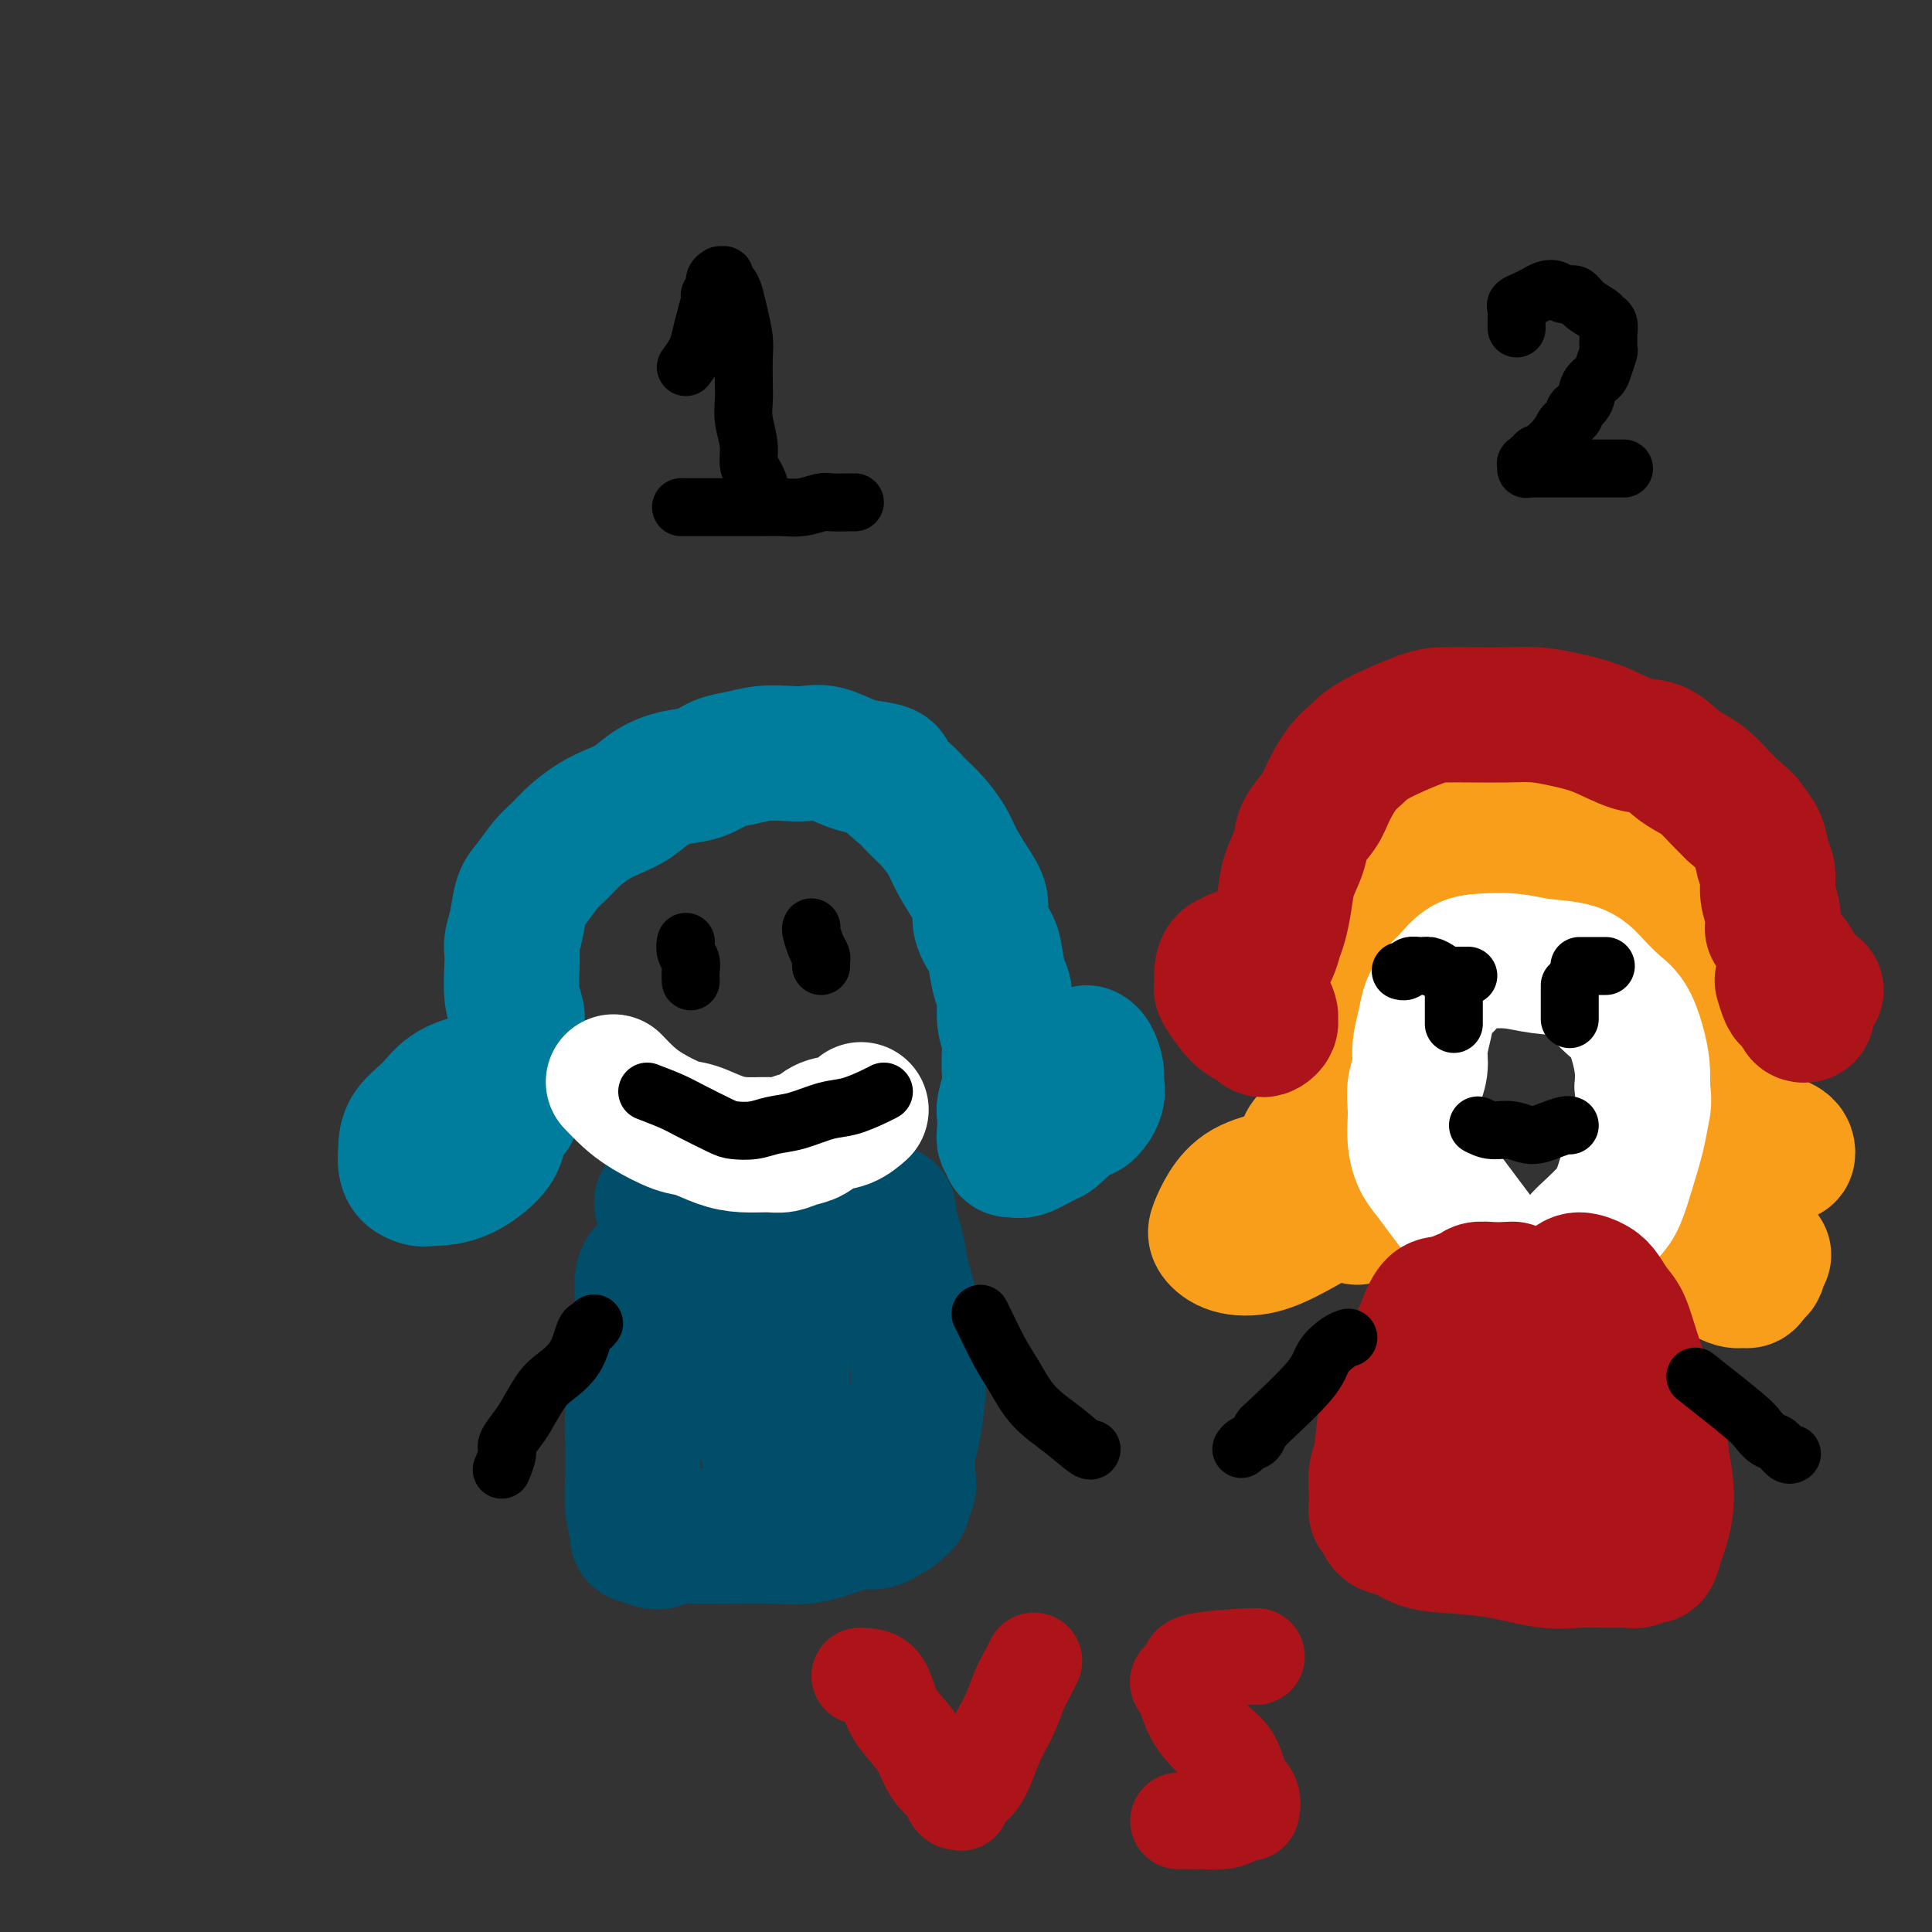<svg viewBox='0 0 400 400' version='1.1' xmlns='http://www.w3.org/2000/svg' xmlns:xlink='http://www.w3.org/1999/xlink'><rect x="0" y="0" width="400" height="400" fill="#333333" stroke="none"/><g fill='none' stroke='rgb(0,124,156)' stroke-width='28' stroke-linecap='round' stroke-linejoin='round'><path d='M103,236c-0.335,0.844 -0.671,1.688 -2,3c-1.329,1.312 -3.652,3.092 -6,4c-2.348,0.908 -4.720,0.943 -6,1c-1.280,0.057 -1.467,0.137 -2,0c-0.533,-0.137 -1.413,-0.489 -2,-1c-0.587,-0.511 -0.883,-1.179 -1,-2c-0.117,-0.821 -0.057,-1.793 0,-3c0.057,-1.207 0.111,-2.649 1,-4c0.889,-1.351 2.613,-2.610 4,-4c1.387,-1.390 2.437,-2.910 4,-4c1.563,-1.090 3.638,-1.750 5,-2c1.362,-0.250 2.011,-0.089 3,0c0.989,0.089 2.318,0.108 3,0c0.682,-0.108 0.716,-0.341 1,0c0.284,0.341 0.819,1.257 1,2c0.181,0.743 0.007,1.312 0,2c-0.007,0.688 0.153,1.495 0,2c-0.153,0.505 -0.619,0.710 -1,1c-0.381,0.290 -0.677,0.666 -1,1c-0.323,0.334 -0.674,0.626 -1,1c-0.326,0.374 -0.626,0.832 -1,1c-0.374,0.168 -0.821,0.048 -1,0c-0.179,-0.048 -0.089,-0.024 0,0'/><path d='M101,234c-0.774,0.419 -0.207,-0.532 0,-1c0.207,-0.468 0.056,-0.451 0,-1c-0.056,-0.549 -0.015,-1.663 0,-2c0.015,-0.337 0.004,0.101 0,0c-0.004,-0.101 -0.001,-0.743 0,-1c0.001,-0.257 0.001,-0.128 0,0'/><path d='M108,226c0.114,-0.456 0.228,-0.912 0,-2c-0.228,-1.088 -0.797,-2.809 -1,-4c-0.203,-1.191 -0.040,-1.852 0,-3c0.040,-1.148 -0.042,-2.783 0,-4c0.042,-1.217 0.206,-2.015 0,-3c-0.206,-0.985 -0.784,-2.155 -1,-4c-0.216,-1.845 -0.070,-4.364 0,-6c0.070,-1.636 0.062,-2.390 0,-3c-0.062,-0.610 -0.180,-1.076 0,-2c0.180,-0.924 0.656,-2.305 1,-4c0.344,-1.695 0.555,-3.703 1,-5c0.445,-1.297 1.122,-1.884 2,-3c0.878,-1.116 1.956,-2.760 3,-4c1.044,-1.240 2.053,-2.074 3,-3c0.947,-0.926 1.830,-1.942 3,-3c1.170,-1.058 2.626,-2.157 4,-3c1.374,-0.843 2.667,-1.429 4,-2c1.333,-0.571 2.705,-1.126 4,-2c1.295,-0.874 2.512,-2.065 4,-3c1.488,-0.935 3.247,-1.613 5,-2c1.753,-0.387 3.501,-0.482 5,-1c1.499,-0.518 2.750,-1.459 4,-2c1.250,-0.541 2.500,-0.683 4,-1c1.500,-0.317 3.251,-0.810 5,-1c1.749,-0.190 3.496,-0.076 5,0c1.504,0.076 2.764,0.113 4,0c1.236,-0.113 2.448,-0.377 4,0c1.552,0.377 3.443,1.393 5,2c1.557,0.607 2.778,0.803 4,1'/><path d='M180,159c4.940,0.620 3.789,1.169 4,2c0.211,0.831 1.785,1.943 3,3c1.215,1.057 2.072,2.061 3,3c0.928,0.939 1.927,1.815 3,3c1.073,1.185 2.219,2.679 3,4c0.781,1.321 1.197,2.469 2,4c0.803,1.531 1.994,3.447 3,5c1.006,1.553 1.827,2.745 2,4c0.173,1.255 -0.304,2.574 0,4c0.304,1.426 1.387,2.958 2,4c0.613,1.042 0.757,1.595 1,3c0.243,1.405 0.587,3.663 1,5c0.413,1.337 0.895,1.755 1,3c0.105,1.245 -0.167,3.318 0,5c0.167,1.682 0.773,2.972 1,4c0.227,1.028 0.075,1.793 0,3c-0.075,1.207 -0.072,2.854 0,4c0.072,1.146 0.215,1.789 0,3c-0.215,1.211 -0.786,2.989 -1,4c-0.214,1.011 -0.071,1.254 0,2c0.071,0.746 0.071,1.993 0,3c-0.071,1.007 -0.212,1.772 0,2c0.212,0.228 0.779,-0.081 1,0c0.221,0.081 0.097,0.551 0,1c-0.097,0.449 -0.167,0.878 0,1c0.167,0.122 0.572,-0.064 1,0c0.428,0.064 0.877,0.378 2,0c1.123,-0.378 2.918,-1.448 4,-2c1.082,-0.552 1.452,-0.586 2,-1c0.548,-0.414 1.274,-1.207 2,-2'/><path d='M220,233c2.154,-1.219 2.039,-2.267 2,-3c-0.039,-0.733 -0.003,-1.152 0,-2c0.003,-0.848 -0.026,-2.126 0,-3c0.026,-0.874 0.109,-1.345 0,-2c-0.109,-0.655 -0.410,-1.494 -1,-2c-0.590,-0.506 -1.469,-0.681 -2,-1c-0.531,-0.319 -0.712,-0.783 -1,-1c-0.288,-0.217 -0.681,-0.186 -1,0c-0.319,0.186 -0.564,0.526 -1,1c-0.436,0.474 -1.064,1.083 -1,2c0.064,0.917 0.819,2.141 1,3c0.181,0.859 -0.211,1.354 0,2c0.211,0.646 1.025,1.443 2,2c0.975,0.557 2.111,0.873 3,1c0.889,0.127 1.530,0.066 2,0c0.470,-0.066 0.768,-0.138 1,0c0.232,0.138 0.399,0.486 1,0c0.601,-0.486 1.635,-1.804 2,-3c0.365,-1.196 0.059,-2.268 0,-3c-0.059,-0.732 0.129,-1.124 0,-2c-0.129,-0.876 -0.573,-2.236 -1,-3c-0.427,-0.764 -0.836,-0.933 -1,-1c-0.164,-0.067 -0.082,-0.034 0,0'/></g>
<g fill='none' stroke='rgb(249,158,27)' stroke-width='28' stroke-linecap='round' stroke-linejoin='round'><path d='M281,252c-0.440,-0.450 -0.879,-0.901 -2,-2c-1.121,-1.099 -2.923,-2.847 -5,-4c-2.077,-1.153 -4.430,-1.711 -6,-2c-1.570,-0.289 -2.356,-0.310 -4,0c-1.644,0.310 -4.147,0.952 -6,2c-1.853,1.048 -3.058,2.504 -4,4c-0.942,1.496 -1.623,3.034 -2,4c-0.377,0.966 -0.451,1.361 0,2c0.451,0.639 1.427,1.523 3,2c1.573,0.477 3.745,0.546 6,0c2.255,-0.546 4.595,-1.706 7,-3c2.405,-1.294 4.875,-2.721 7,-4c2.125,-1.279 3.905,-2.409 5,-4c1.095,-1.591 1.504,-3.642 2,-5c0.496,-1.358 1.079,-2.022 1,-3c-0.079,-0.978 -0.819,-2.269 -2,-3c-1.181,-0.731 -2.801,-0.900 -4,-1c-1.199,-0.100 -1.976,-0.131 -3,0c-1.024,0.131 -2.295,0.422 -3,1c-0.705,0.578 -0.843,1.442 -1,2c-0.157,0.558 -0.333,0.808 0,1c0.333,0.192 1.175,0.325 2,0c0.825,-0.325 1.631,-1.107 3,-2c1.369,-0.893 3.299,-1.897 5,-3c1.701,-1.103 3.171,-2.305 4,-4c0.829,-1.695 1.015,-3.882 1,-6c-0.015,-2.118 -0.231,-4.166 -1,-6c-0.769,-1.834 -2.092,-3.455 -3,-5c-0.908,-1.545 -1.402,-3.013 -2,-4c-0.598,-0.987 -1.299,-1.494 -2,-2'/><path d='M277,207c-1.344,-1.916 -1.206,-1.206 -1,-1c0.206,0.206 0.478,-0.091 1,0c0.522,0.091 1.295,0.570 2,1c0.705,0.430 1.342,0.811 2,1c0.658,0.189 1.338,0.186 2,0c0.662,-0.186 1.305,-0.555 2,-1c0.695,-0.445 1.440,-0.967 2,-2c0.560,-1.033 0.933,-2.578 1,-4c0.067,-1.422 -0.172,-2.722 -1,-5c-0.828,-2.278 -2.246,-5.533 -4,-8c-1.754,-2.467 -3.843,-4.144 -5,-5c-1.157,-0.856 -1.382,-0.889 -2,-1c-0.618,-0.111 -1.629,-0.299 -2,0c-0.371,0.299 -0.103,1.084 0,2c0.103,0.916 0.042,1.961 0,3c-0.042,1.039 -0.066,2.070 1,3c1.066,0.930 3.223,1.757 5,2c1.777,0.243 3.175,-0.098 5,0c1.825,0.098 4.075,0.635 6,0c1.925,-0.635 3.523,-2.442 5,-4c1.477,-1.558 2.834,-2.866 4,-4c1.166,-1.134 2.142,-2.095 2,-4c-0.142,-1.905 -1.400,-4.756 -2,-6c-0.600,-1.244 -0.540,-0.881 -1,-1c-0.460,-0.119 -1.438,-0.720 -2,-1c-0.562,-0.280 -0.707,-0.240 -1,0c-0.293,0.240 -0.733,0.680 -1,1c-0.267,0.320 -0.362,0.520 0,1c0.362,0.480 1.181,1.240 2,2'/><path d='M297,176c0.775,0.986 2.712,1.450 5,2c2.288,0.550 4.929,1.186 7,1c2.071,-0.186 3.574,-1.194 5,-2c1.426,-0.806 2.775,-1.409 4,-2c1.225,-0.591 2.325,-1.170 3,-2c0.675,-0.830 0.925,-1.912 1,-3c0.075,-1.088 -0.024,-2.184 0,-3c0.024,-0.816 0.172,-1.353 0,-2c-0.172,-0.647 -0.663,-1.406 -1,-2c-0.337,-0.594 -0.521,-1.024 -1,-1c-0.479,0.024 -1.254,0.503 -2,1c-0.746,0.497 -1.462,1.010 -2,2c-0.538,0.990 -0.897,2.455 -1,4c-0.103,1.545 0.050,3.171 1,5c0.950,1.829 2.699,3.861 4,5c1.301,1.139 2.155,1.383 4,2c1.845,0.617 4.680,1.606 7,2c2.320,0.394 4.125,0.194 6,0c1.875,-0.194 3.819,-0.380 5,-1c1.181,-0.620 1.597,-1.673 2,-2c0.403,-0.327 0.793,0.072 1,0c0.207,-0.072 0.231,-0.615 0,-1c-0.231,-0.385 -0.718,-0.611 -1,-1c-0.282,-0.389 -0.361,-0.940 -1,-1c-0.639,-0.060 -1.838,0.371 -3,1c-1.162,0.629 -2.286,1.456 -3,3c-0.714,1.544 -1.017,3.806 -1,6c0.017,2.194 0.355,4.320 1,7c0.645,2.680 1.597,5.914 3,8c1.403,2.086 3.258,3.025 5,4c1.742,0.975 3.371,1.988 5,3'/><path d='M350,209c2.243,1.313 2.850,1.096 4,1c1.150,-0.096 2.842,-0.071 4,0c1.158,0.071 1.782,0.188 2,0c0.218,-0.188 0.029,-0.679 0,-1c-0.029,-0.321 0.101,-0.470 0,-1c-0.101,-0.530 -0.433,-1.439 -1,-2c-0.567,-0.561 -1.368,-0.772 -2,-1c-0.632,-0.228 -1.096,-0.473 -2,0c-0.904,0.473 -2.249,1.662 -3,3c-0.751,1.338 -0.907,2.823 -1,5c-0.093,2.177 -0.124,5.045 1,8c1.124,2.955 3.401,5.998 5,8c1.599,2.002 2.520,2.964 4,4c1.480,1.036 3.519,2.145 5,3c1.481,0.855 2.405,1.456 3,2c0.595,0.544 0.860,1.032 1,1c0.140,-0.032 0.153,-0.583 0,-1c-0.153,-0.417 -0.473,-0.700 -1,-1c-0.527,-0.300 -1.262,-0.619 -2,-1c-0.738,-0.381 -1.478,-0.825 -2,-1c-0.522,-0.175 -0.827,-0.079 -2,0c-1.173,0.079 -3.213,0.143 -5,1c-1.787,0.857 -3.322,2.508 -5,6c-1.678,3.492 -3.498,8.824 -4,11c-0.502,2.176 0.313,1.195 1,2c0.687,0.805 1.245,3.394 2,5c0.755,1.606 1.708,2.229 3,3c1.292,0.771 2.924,1.691 4,2c1.076,0.309 1.597,0.006 2,0c0.403,-0.006 0.686,0.284 1,0c0.314,-0.284 0.657,-1.142 1,-2'/><path d='M363,263c1.405,-0.107 0.917,-0.375 1,-1c0.083,-0.625 0.738,-1.607 1,-2c0.262,-0.393 0.131,-0.196 0,0'/></g>
<g fill='none' stroke='rgb(255,255,255)' stroke-width='28' stroke-linecap='round' stroke-linejoin='round'><path d='M308,259c-0.999,-1.331 -1.997,-2.662 -3,-4c-1.003,-1.338 -2.010,-2.682 -3,-4c-0.990,-1.318 -1.964,-2.611 -3,-4c-1.036,-1.389 -2.134,-2.874 -3,-4c-0.866,-1.126 -1.501,-1.893 -2,-3c-0.499,-1.107 -0.862,-2.554 -1,-4c-0.138,-1.446 -0.052,-2.892 0,-4c0.052,-1.108 0.070,-1.878 0,-3c-0.070,-1.122 -0.227,-2.596 0,-4c0.227,-1.404 0.837,-2.736 1,-4c0.163,-1.264 -0.123,-2.459 0,-4c0.123,-1.541 0.654,-3.428 1,-5c0.346,-1.572 0.505,-2.827 1,-4c0.495,-1.173 1.324,-2.263 2,-3c0.676,-0.737 1.199,-1.122 2,-2c0.801,-0.878 1.880,-2.248 3,-3c1.120,-0.752 2.280,-0.887 4,-1c1.720,-0.113 4.000,-0.203 6,0c2.000,0.203 3.718,0.699 6,1c2.282,0.301 5.126,0.407 7,1c1.874,0.593 2.779,1.673 4,3c1.221,1.327 2.758,2.900 4,4c1.242,1.100 2.189,1.728 3,3c0.811,1.272 1.488,3.189 2,5c0.512,1.811 0.861,3.518 1,5c0.139,1.482 0.070,2.741 0,4'/><path d='M340,225c0.499,3.085 0.248,3.799 0,5c-0.248,1.201 -0.492,2.891 -1,5c-0.508,2.109 -1.281,4.637 -2,7c-0.719,2.363 -1.383,4.559 -2,6c-0.617,1.441 -1.188,2.126 -2,3c-0.812,0.874 -1.864,1.937 -3,3c-1.136,1.063 -2.357,2.127 -3,3c-0.643,0.873 -0.708,1.553 -1,2c-0.292,0.447 -0.809,0.659 -1,1c-0.191,0.341 -0.054,0.812 0,1c0.054,0.188 0.027,0.094 0,0'/></g>
<g fill='none' stroke='rgb(173,20,25)' stroke-width='28' stroke-linecap='round' stroke-linejoin='round'><path d='M260,206c-0.399,1.064 -0.798,2.128 -1,3c-0.202,0.872 -0.208,1.551 0,2c0.208,0.449 0.630,0.667 1,1c0.370,0.333 0.688,0.781 1,1c0.312,0.219 0.617,0.210 1,0c0.383,-0.210 0.845,-0.620 1,-1c0.155,-0.380 0.003,-0.729 0,-1c-0.003,-0.271 0.144,-0.464 0,-1c-0.144,-0.536 -0.577,-1.413 -1,-2c-0.423,-0.587 -0.835,-0.882 -1,-1c-0.165,-0.118 -0.082,-0.059 0,0'/><path d='M369,203c0.342,1.156 0.684,2.311 1,3c0.316,0.689 0.608,0.911 1,1c0.392,0.089 0.886,0.046 1,0c0.114,-0.046 -0.150,-0.095 0,0c0.150,0.095 0.716,0.333 1,0c0.284,-0.333 0.286,-1.238 0,-2c-0.286,-0.762 -0.860,-1.379 -1,-2c-0.140,-0.621 0.155,-1.244 0,-2c-0.155,-0.756 -0.758,-1.645 -1,-2c-0.242,-0.355 -0.121,-0.178 0,0'/><path d='M261,200c0.755,-0.987 1.511,-1.974 2,-3c0.489,-1.026 0.713,-2.091 1,-3c0.287,-0.909 0.638,-1.663 1,-3c0.362,-1.337 0.734,-3.256 1,-5c0.266,-1.744 0.427,-3.311 1,-5c0.573,-1.689 1.560,-3.498 2,-5c0.440,-1.502 0.334,-2.695 1,-4c0.666,-1.305 2.105,-2.721 3,-4c0.895,-1.279 1.247,-2.420 2,-4c0.753,-1.580 1.907,-3.600 3,-5c1.093,-1.400 2.124,-2.179 3,-3c0.876,-0.821 1.597,-1.684 4,-3c2.403,-1.316 6.486,-3.085 9,-4c2.514,-0.915 3.457,-0.975 5,-1c1.543,-0.025 3.684,-0.016 6,0c2.316,0.016 4.807,0.040 7,0c2.193,-0.040 4.088,-0.143 6,0c1.912,0.143 3.842,0.531 6,1c2.158,0.469 4.545,1.018 7,2c2.455,0.982 4.978,2.398 7,3c2.022,0.602 3.542,0.391 5,1c1.458,0.609 2.855,2.039 4,3c1.145,0.961 2.039,1.453 3,2c0.961,0.547 1.990,1.147 3,2c1.010,0.853 2.003,1.958 3,3c0.997,1.042 1.999,2.021 3,3'/><path d='M359,168c3.045,2.564 2.657,2.475 3,3c0.343,0.525 1.416,1.666 2,3c0.584,1.334 0.678,2.862 1,4c0.322,1.138 0.871,1.885 1,3c0.129,1.115 -0.161,2.598 0,4c0.161,1.402 0.774,2.724 1,4c0.226,1.276 0.065,2.508 0,3c-0.065,0.492 -0.032,0.246 0,0'/><path d='M258,199c-0.754,-0.546 -1.508,-1.092 -2,-1c-0.492,0.092 -0.722,0.821 -1,1c-0.278,0.179 -0.605,-0.192 -1,0c-0.395,0.192 -0.858,0.948 -1,2c-0.142,1.052 0.036,2.401 0,3c-0.036,0.599 -0.286,0.448 0,1c0.286,0.552 1.110,1.808 2,3c0.890,1.192 1.847,2.319 3,3c1.153,0.681 2.503,0.914 3,1c0.497,0.086 0.142,0.025 0,0c-0.142,-0.025 -0.071,-0.012 0,0'/><path d='M376,205c-0.312,0.219 -0.623,0.438 -1,1c-0.377,0.562 -0.819,1.468 -1,2c-0.181,0.532 -0.101,0.689 0,1c0.101,0.311 0.223,0.775 0,1c-0.223,0.225 -0.792,0.210 -1,0c-0.208,-0.210 -0.056,-0.617 0,-1c0.056,-0.383 0.015,-0.744 0,-1c-0.015,-0.256 -0.004,-0.409 0,-1c0.004,-0.591 0.001,-1.621 0,-2c-0.001,-0.379 -0.000,-0.108 0,0c0.000,0.108 0.000,0.054 0,0'/><path d='M298,270c-0.554,0.112 -1.108,0.224 -2,2c-0.892,1.776 -2.123,5.217 -3,8c-0.877,2.783 -1.402,4.908 -2,6c-0.598,1.092 -1.271,1.152 -2,2c-0.729,0.848 -1.516,2.482 -2,5c-0.484,2.518 -0.667,5.918 -1,8c-0.333,2.082 -0.818,2.847 -1,4c-0.182,1.153 -0.061,2.694 0,4c0.061,1.306 0.063,2.376 0,3c-0.063,0.624 -0.192,0.801 0,1c0.192,0.199 0.703,0.421 1,1c0.297,0.579 0.378,1.516 1,2c0.622,0.484 1.785,0.515 3,1c1.215,0.485 2.483,1.422 4,2c1.517,0.578 3.283,0.796 6,1c2.717,0.204 6.384,0.394 10,1c3.616,0.606 7.181,1.628 10,2c2.819,0.372 4.892,0.095 7,0c2.108,-0.095 4.253,-0.009 6,0c1.747,0.009 3.098,-0.060 4,0c0.902,0.060 1.354,0.247 2,0c0.646,-0.247 1.484,-0.930 2,-1c0.516,-0.070 0.710,0.473 1,0c0.290,-0.473 0.676,-1.962 1,-3c0.324,-1.038 0.587,-1.626 1,-3c0.413,-1.374 0.975,-3.536 1,-6c0.025,-2.464 -0.488,-5.232 -1,-8'/><path d='M344,302c-0.203,-4.318 -1.209,-6.612 -2,-9c-0.791,-2.388 -1.367,-4.870 -2,-7c-0.633,-2.130 -1.323,-3.908 -2,-6c-0.677,-2.092 -1.340,-4.498 -2,-6c-0.660,-1.502 -1.317,-2.099 -2,-3c-0.683,-0.901 -1.393,-2.107 -2,-3c-0.607,-0.893 -1.112,-1.473 -2,-2c-0.888,-0.527 -2.158,-1.000 -3,-1c-0.842,-0.000 -1.254,0.472 -2,1c-0.746,0.528 -1.825,1.111 -3,2c-1.175,0.889 -2.447,2.085 -4,4c-1.553,1.915 -3.387,4.548 -5,7c-1.613,2.452 -3.007,4.723 -4,7c-0.993,2.277 -1.587,4.559 -2,6c-0.413,1.441 -0.645,2.039 -1,3c-0.355,0.961 -0.834,2.284 -1,3c-0.166,0.716 -0.020,0.823 0,1c0.020,0.177 -0.088,0.422 0,0c0.088,-0.422 0.371,-1.511 1,-3c0.629,-1.489 1.605,-3.379 2,-5c0.395,-1.621 0.208,-2.973 0,-5c-0.208,-2.027 -0.436,-4.729 -1,-7c-0.564,-2.271 -1.465,-4.111 -2,-5c-0.535,-0.889 -0.704,-0.828 -1,-1c-0.296,-0.172 -0.720,-0.576 -1,0c-0.280,0.576 -0.415,2.134 -1,4c-0.585,1.866 -1.619,4.041 -2,6c-0.381,1.959 -0.109,3.703 0,5c0.109,1.297 0.054,2.149 0,3'/><path d='M300,291c-0.776,3.057 -0.216,2.198 0,2c0.216,-0.198 0.089,0.263 0,0c-0.089,-0.263 -0.140,-1.250 1,-3c1.140,-1.750 3.472,-4.262 5,-7c1.528,-2.738 2.252,-5.700 3,-8c0.748,-2.300 1.520,-3.936 2,-5c0.480,-1.064 0.668,-1.556 1,-2c0.332,-0.444 0.809,-0.841 1,-1c0.191,-0.159 0.095,-0.079 0,0'/><path d='M301,272c0.095,-1.185 0.190,-2.370 1,-3c0.810,-0.630 2.336,-0.705 3,-1c0.664,-0.295 0.465,-0.811 1,-1c0.535,-0.189 1.803,-0.051 3,0c1.197,0.051 2.322,0.014 3,0c0.678,-0.014 0.908,-0.004 1,0c0.092,0.004 0.046,0.002 0,0'/></g>
<g fill='none' stroke='rgb(0,78,106)' stroke-width='28' stroke-linecap='round' stroke-linejoin='round'><path d='M137,249c0.309,-0.115 0.618,-0.231 2,0c1.382,0.231 3.836,0.807 6,1c2.164,0.193 4.039,0.003 6,0c1.961,-0.003 4.009,0.181 6,0c1.991,-0.181 3.926,-0.728 6,-1c2.074,-0.272 4.285,-0.269 6,0c1.715,0.269 2.932,0.803 4,1c1.068,0.197 1.988,0.057 3,0c1.012,-0.057 2.118,-0.031 3,0c0.882,0.031 1.542,0.066 2,0c0.458,-0.066 0.714,-0.234 1,0c0.286,0.234 0.602,0.869 1,1c0.398,0.131 0.879,-0.243 1,0c0.121,0.243 -0.119,1.103 0,2c0.119,0.897 0.596,1.830 1,3c0.404,1.170 0.736,2.575 1,4c0.264,1.425 0.460,2.870 1,5c0.540,2.130 1.423,4.945 2,8c0.577,3.055 0.848,6.348 1,9c0.152,2.652 0.185,4.661 0,7c-0.185,2.339 -0.590,5.007 -1,7c-0.410,1.993 -0.827,3.311 -1,5c-0.173,1.689 -0.102,3.748 0,5c0.102,1.252 0.235,1.697 0,2c-0.235,0.303 -0.839,0.462 -1,1c-0.161,0.538 0.122,1.453 0,2c-0.122,0.547 -0.648,0.724 -1,1c-0.352,0.276 -0.529,0.650 -1,1c-0.471,0.350 -1.235,0.675 -2,1'/><path d='M183,314c-1.462,1.436 -2.618,1.026 -4,1c-1.382,-0.026 -2.991,0.333 -5,1c-2.009,0.667 -4.417,1.643 -7,2c-2.583,0.357 -5.342,0.095 -8,0c-2.658,-0.095 -5.216,-0.022 -7,0c-1.784,0.022 -2.796,-0.007 -4,0c-1.204,0.007 -2.602,0.051 -4,0c-1.398,-0.051 -2.795,-0.196 -4,0c-1.205,0.196 -2.217,0.732 -3,1c-0.783,0.268 -1.338,0.268 -2,0c-0.662,-0.268 -1.431,-0.803 -2,-1c-0.569,-0.197 -0.937,-0.057 -1,0c-0.063,0.057 0.178,0.032 0,-1c-0.178,-1.032 -0.777,-3.069 -1,-5c-0.223,-1.931 -0.070,-3.754 0,-6c0.070,-2.246 0.057,-4.915 0,-7c-0.057,-2.085 -0.160,-3.587 0,-6c0.160,-2.413 0.581,-5.736 1,-9c0.419,-3.264 0.834,-6.467 1,-9c0.166,-2.533 0.083,-4.395 0,-6c-0.083,-1.605 -0.166,-2.954 0,-4c0.166,-1.046 0.580,-1.791 1,-2c0.420,-0.209 0.845,0.116 1,0c0.155,-0.116 0.039,-0.673 2,1c1.961,1.673 5.997,5.575 9,10c3.003,4.425 4.973,9.373 7,13c2.027,3.627 4.112,5.933 5,8c0.888,2.067 0.578,3.894 1,5c0.422,1.106 1.575,1.490 2,2c0.425,0.510 0.121,1.146 0,1c-0.121,-0.146 -0.061,-1.073 0,-2'/><path d='M161,301c2.534,3.612 1.369,-0.857 1,-5c-0.369,-4.143 0.059,-7.961 0,-12c-0.059,-4.039 -0.604,-8.301 -1,-11c-0.396,-2.699 -0.643,-3.836 -1,-5c-0.357,-1.164 -0.825,-2.354 -1,-3c-0.175,-0.646 -0.057,-0.749 0,-1c0.057,-0.251 0.054,-0.649 0,1c-0.054,1.649 -0.159,5.346 0,10c0.159,4.654 0.582,10.263 1,14c0.418,3.737 0.829,5.600 1,7c0.171,1.400 0.101,2.338 0,3c-0.101,0.662 -0.232,1.049 0,1c0.232,-0.049 0.829,-0.535 1,-1c0.171,-0.465 -0.084,-0.909 0,-3c0.084,-2.091 0.506,-5.828 0,-9c-0.506,-3.172 -1.939,-5.778 -3,-8c-1.061,-2.222 -1.748,-4.059 -2,-5c-0.252,-0.941 -0.068,-0.984 0,-1c0.068,-0.016 0.019,-0.005 0,0c-0.019,0.005 -0.010,0.002 0,0'/></g>
<g fill='none' stroke='rgb(173,20,25)' stroke-width='28' stroke-linecap='round' stroke-linejoin='round'><path d='M318,298c-0.141,0.848 -0.283,1.697 0,3c0.283,1.303 0.990,3.062 2,5c1.010,1.938 2.323,4.055 3,5c0.677,0.945 0.718,0.718 1,1c0.282,0.282 0.805,1.073 1,1c0.195,-0.073 0.063,-1.011 0,-1c-0.063,0.011 -0.055,0.970 0,0c0.055,-0.970 0.158,-3.868 0,-6c-0.158,-2.132 -0.579,-3.499 -1,-5c-0.421,-1.501 -0.844,-3.135 -1,-4c-0.156,-0.865 -0.045,-0.961 0,-1c0.045,-0.039 0.022,-0.019 0,0'/></g>
<g fill='none' stroke='rgb(255,255,255)' stroke-width='28' stroke-linecap='round' stroke-linejoin='round'><path d='M127,224c0.973,1.015 1.946,2.030 3,3c1.054,0.970 2.188,1.896 4,3c1.812,1.104 4.302,2.387 6,3c1.698,0.613 2.604,0.558 4,1c1.396,0.442 3.283,1.383 5,2c1.717,0.617 3.264,0.910 5,1c1.736,0.090 3.660,-0.021 5,0c1.340,0.021 2.094,0.176 3,0c0.906,-0.176 1.963,-0.681 3,-1c1.037,-0.319 2.054,-0.450 3,-1c0.946,-0.550 1.821,-1.519 3,-2c1.179,-0.481 2.664,-0.476 4,-1c1.336,-0.524 2.525,-1.578 3,-2c0.475,-0.422 0.238,-0.211 0,0'/></g>
<g fill='none' stroke='rgb(0,0,0)' stroke-width='12' stroke-linecap='round' stroke-linejoin='round'><path d='M142,195c-0.113,0.663 -0.226,1.327 0,2c0.226,0.673 0.793,1.356 1,2c0.207,0.644 0.056,1.250 0,2c-0.056,0.750 -0.016,1.643 0,2c0.016,0.357 0.008,0.179 0,0'/><path d='M168,192c-0.083,0.138 -0.166,0.275 0,1c0.166,0.725 0.580,2.037 1,3c0.420,0.963 0.844,1.578 1,2c0.156,0.422 0.042,0.652 0,1c-0.042,0.348 -0.012,0.814 0,1c0.012,0.186 0.006,0.093 0,0'/><path d='M301,205c0.000,0.251 0.000,0.502 0,1c0.000,0.498 0.000,1.244 0,2c0.000,0.756 0.000,1.522 0,2c0.000,0.478 0.000,0.667 0,1c0.000,0.333 0.000,0.809 0,1c0.000,0.191 0.000,0.095 0,0'/><path d='M325,204c0.000,0.212 0.000,0.425 0,1c0.000,0.575 0.000,1.513 0,2c0.000,0.487 0.000,0.522 0,1c0.000,0.478 0.000,1.398 0,2c0.000,0.602 0.000,0.886 0,1c0.000,0.114 0.000,0.057 0,0'/><path d='M327,200c2.083,0.000 4.167,0.000 5,0c0.833,0.000 0.417,0.000 0,0'/><path d='M304,202c-1.250,0.000 -2.500,0.000 -3,0c-0.500,0.000 -0.250,0.000 0,0'/><path d='M298,201c-0.674,-0.431 -1.347,-0.862 -2,-1c-0.653,-0.138 -1.285,0.015 -2,0c-0.715,-0.015 -1.511,-0.200 -2,0c-0.489,0.200 -0.670,0.785 -1,1c-0.330,0.215 -0.809,0.062 -1,0c-0.191,-0.062 -0.096,-0.031 0,0'/><path d='M134,226c1.825,0.702 3.650,1.404 5,2c1.350,0.596 2.226,1.085 4,2c1.774,0.915 4.447,2.257 6,3c1.553,0.743 1.986,0.886 3,1c1.014,0.114 2.608,0.200 4,0c1.392,-0.200 2.582,-0.687 4,-1c1.418,-0.313 3.063,-0.452 5,-1c1.937,-0.548 4.165,-1.506 6,-2c1.835,-0.494 3.275,-0.524 5,-1c1.725,-0.476 3.734,-1.397 5,-2c1.266,-0.603 1.790,-0.886 2,-1c0.210,-0.114 0.105,-0.057 0,0'/><path d='M306,233c0.910,0.459 1.820,0.918 3,1c1.180,0.082 2.632,-0.213 4,0c1.368,0.213 2.654,0.933 4,1c1.346,0.067 2.753,-0.518 4,-1c1.247,-0.482 2.336,-0.861 3,-1c0.664,-0.139 0.904,-0.040 1,0c0.096,0.040 0.048,0.020 0,0'/><path d='M123,274c-0.343,0.433 -0.685,0.865 -1,1c-0.315,0.135 -0.602,-0.028 -1,1c-0.398,1.028 -0.907,3.247 -2,5c-1.093,1.753 -2.770,3.040 -4,4c-1.230,0.960 -2.013,1.593 -3,3c-0.987,1.407 -2.177,3.590 -3,5c-0.823,1.410 -1.278,2.048 -2,3c-0.722,0.952 -1.710,2.216 -2,3c-0.290,0.784 0.118,1.086 0,2c-0.118,0.914 -0.763,2.438 -1,3c-0.237,0.562 -0.068,0.160 0,0c0.068,-0.160 0.034,-0.080 0,0'/><path d='M203,272c0.152,0.277 0.303,0.555 1,2c0.697,1.445 1.938,4.059 3,6c1.062,1.941 1.945,3.210 3,5c1.055,1.790 2.283,4.101 4,6c1.717,1.899 3.924,3.385 6,5c2.076,1.615 4.020,3.358 5,4c0.980,0.642 0.994,0.183 1,0c0.006,-0.183 0.003,-0.092 0,0'/><path d='M279,277c0.143,-0.046 0.286,-0.092 0,0c-0.286,0.092 -1.000,0.322 -2,1c-1.000,0.678 -2.285,1.806 -3,3c-0.715,1.194 -0.859,2.456 -3,5c-2.141,2.544 -6.279,6.369 -8,8c-1.721,1.631 -1.025,1.068 -1,1c0.025,-0.068 -0.620,0.360 -1,1c-0.380,0.640 -0.494,1.491 -1,2c-0.506,0.509 -1.406,0.675 -2,1c-0.594,0.325 -0.884,0.807 -1,1c-0.116,0.193 -0.058,0.096 0,0'/><path d='M351,285c3.935,3.098 7.870,6.197 10,8c2.130,1.803 2.455,2.311 3,3c0.545,0.689 1.309,1.557 2,2c0.691,0.443 1.309,0.459 2,1c0.691,0.541 1.455,1.607 2,2c0.545,0.393 0.870,0.112 1,0c0.130,-0.112 0.065,-0.056 0,0'/><path d='M142,76c0.754,-1.019 1.507,-2.038 2,-3c0.493,-0.962 0.725,-1.868 1,-3c0.275,-1.132 0.595,-2.492 1,-4c0.405,-1.508 0.897,-3.164 1,-4c0.103,-0.836 -0.184,-0.851 0,-1c0.184,-0.149 0.838,-0.433 1,-1c0.162,-0.567 -0.168,-1.417 0,-2c0.168,-0.583 0.832,-0.900 1,-1c0.168,-0.100 -0.162,0.016 0,0c0.162,-0.016 0.817,-0.165 1,0c0.183,0.165 -0.105,0.645 0,1c0.105,0.355 0.602,0.586 1,1c0.398,0.414 0.695,1.013 1,2c0.305,0.987 0.618,2.364 1,4c0.382,1.636 0.833,3.531 1,5c0.167,1.469 0.049,2.510 0,4c-0.049,1.490 -0.028,3.428 0,5c0.028,1.572 0.063,2.777 0,4c-0.063,1.223 -0.223,2.465 0,4c0.223,1.535 0.831,3.364 1,5c0.169,1.636 -0.099,3.078 0,4c0.099,0.922 0.565,1.325 1,2c0.435,0.675 0.839,1.621 1,2c0.161,0.379 0.081,0.189 0,0'/><path d='M141,105c0.181,0.000 0.362,0.000 1,0c0.638,-0.000 1.734,-0.000 3,0c1.266,0.000 2.700,0.001 4,0c1.300,-0.001 2.464,-0.004 4,0c1.536,0.004 3.445,0.015 5,0c1.555,-0.015 2.756,-0.057 4,0c1.244,0.057 2.529,0.211 4,0c1.471,-0.211 3.126,-0.789 4,-1c0.874,-0.211 0.966,-0.057 2,0c1.034,0.057 3.009,0.015 4,0c0.991,-0.015 0.997,-0.004 1,0c0.003,0.004 0.001,0.002 0,0'/><path d='M314,68c-0.013,-0.643 -0.026,-1.285 0,-2c0.026,-0.715 0.090,-1.501 0,-2c-0.090,-0.499 -0.333,-0.709 0,-1c0.333,-0.291 1.244,-0.662 2,-1c0.756,-0.338 1.358,-0.642 2,-1c0.642,-0.358 1.326,-0.770 2,-1c0.674,-0.230 1.340,-0.279 2,0c0.660,0.279 1.314,0.887 2,1c0.686,0.113 1.403,-0.269 2,0c0.597,0.269 1.074,1.189 2,2c0.926,0.811 2.301,1.511 3,2c0.699,0.489 0.723,0.765 1,1c0.277,0.235 0.807,0.428 1,1c0.193,0.572 0.048,1.522 0,2c-0.048,0.478 -0.001,0.484 0,1c0.001,0.516 -0.045,1.541 0,2c0.045,0.459 0.182,0.353 0,1c-0.182,0.647 -0.684,2.047 -1,3c-0.316,0.953 -0.447,1.459 -1,2c-0.553,0.541 -1.528,1.118 -2,2c-0.472,0.882 -0.441,2.071 -1,3c-0.559,0.929 -1.706,1.600 -2,2c-0.294,0.400 0.267,0.531 0,1c-0.267,0.469 -1.362,1.277 -2,2c-0.638,0.723 -0.819,1.362 -1,2'/><path d='M323,90c-1.651,2.425 -1.278,1.486 -1,1c0.278,-0.486 0.463,-0.519 0,0c-0.463,0.519 -1.573,1.589 -2,2c-0.427,0.411 -0.171,0.162 0,0c0.171,-0.162 0.256,-0.236 0,0c-0.256,0.236 -0.853,0.781 -1,1c-0.147,0.219 0.158,0.112 0,0c-0.158,-0.112 -0.778,-0.227 -1,0c-0.222,0.227 -0.046,0.797 0,1c0.046,0.203 -0.039,0.040 0,0c0.039,-0.040 0.203,0.042 0,0c-0.203,-0.042 -0.772,-0.208 -1,0c-0.228,0.208 -0.113,0.792 0,1c0.113,0.208 0.226,0.042 0,0c-0.226,-0.042 -0.792,0.041 -1,0c-0.208,-0.041 -0.060,-0.207 0,0c0.060,0.207 0.030,0.788 0,1c-0.030,0.212 -0.062,0.057 0,0c0.062,-0.057 0.217,-0.015 1,0c0.783,0.015 2.194,0.004 3,0c0.806,-0.004 1.008,-0.001 2,0c0.992,0.001 2.774,0.000 4,0c1.226,-0.000 1.896,-0.000 3,0c1.104,0.000 2.643,0.000 4,0c1.357,-0.000 2.530,-0.000 3,0c0.470,0.000 0.235,0.000 0,0'/></g>
<g fill='none' stroke='rgb(173,20,25)' stroke-width='20' stroke-linecap='round' stroke-linejoin='round'><path d='M178,347c1.496,0.058 2.991,0.115 4,1c1.009,0.885 1.530,2.597 2,4c0.470,1.403 0.889,2.497 2,4c1.111,1.503 2.914,3.414 4,5c1.086,1.586 1.457,2.845 2,4c0.543,1.155 1.260,2.204 2,3c0.740,0.796 1.504,1.339 2,2c0.496,0.661 0.723,1.439 1,2c0.277,0.561 0.605,0.905 1,1c0.395,0.095 0.857,-0.059 1,0c0.143,0.059 -0.033,0.330 0,0c0.033,-0.330 0.274,-1.263 1,-2c0.726,-0.737 1.938,-1.279 3,-3c1.062,-1.721 1.973,-4.623 3,-7c1.027,-2.377 2.170,-4.231 3,-6c0.830,-1.769 1.346,-3.454 2,-5c0.654,-1.546 1.445,-2.955 2,-4c0.555,-1.045 0.873,-1.727 1,-2c0.127,-0.273 0.064,-0.136 0,0'/><path d='M260,343c0.244,-0.067 0.488,-0.133 -2,0c-2.488,0.133 -7.710,0.467 -10,1c-2.290,0.533 -1.650,1.265 -2,2c-0.350,0.735 -1.692,1.472 -2,2c-0.308,0.528 0.417,0.848 1,2c0.583,1.152 1.025,3.136 2,5c0.975,1.864 2.482,3.607 4,5c1.518,1.393 3.045,2.435 4,4c0.955,1.565 1.336,3.651 2,5c0.664,1.349 1.610,1.959 2,3c0.390,1.041 0.224,2.514 0,3c-0.224,0.486 -0.507,-0.013 -1,0c-0.493,0.013 -1.196,0.539 -2,1c-0.804,0.461 -1.708,0.855 -3,1c-1.292,0.145 -2.973,0.039 -4,0c-1.027,-0.039 -1.399,-0.010 -2,0c-0.601,0.010 -1.431,0.003 -2,0c-0.569,-0.003 -0.877,-0.001 -1,0c-0.123,0.001 -0.062,0.000 0,0'/></g>
</svg>